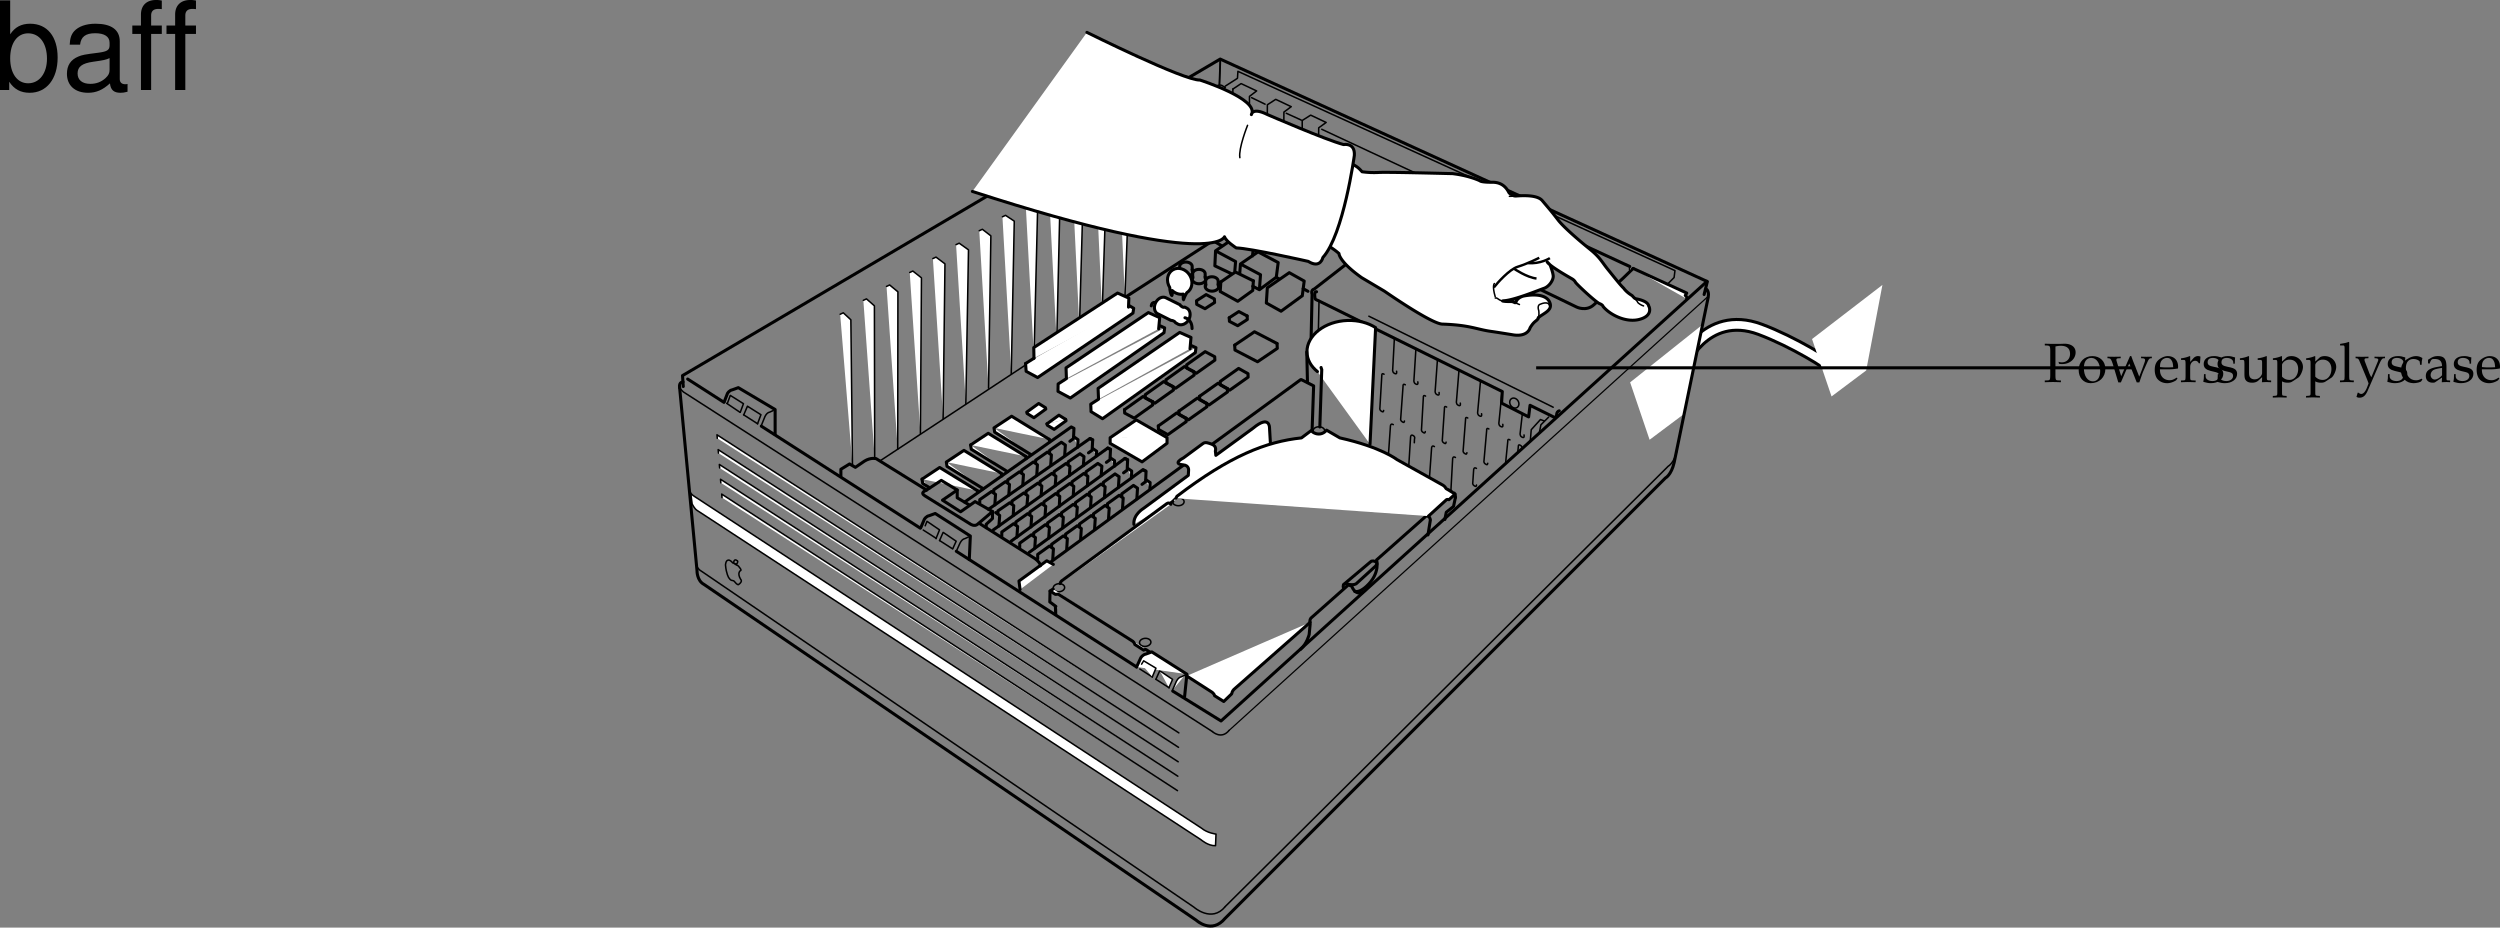 <svg xmlns="http://www.w3.org/2000/svg" xmlns:xlink="http://www.w3.org/1999/xlink" width="406.644" height="150.88"><rect width="100%" height="100%" fill="#808080" stroke="none"/><defs><path id="a" d="M1.938-5.781c.328-.078.578-.11.89-.11.985 0 1.485.454 1.485 1.313 0 .812-.547 1.375-1.329 1.375a1.44 1.44 0 0 1-.546-.094l.078.328c.218.047.343.047.53.047 1.235 0 2.173-.828 2.173-1.906 0-.875-.703-1.406-1.844-1.406-.047 0-.14 0-.25.015-.453.016-1 .016-1.281.016-.282 0-.75 0-1.64-.031v.28l.405.016c.422.047.47.125.485.813v4.047c-.016.719-.047.797-.469.812L.203-.25v.281C.734.016 1.047 0 1.516 0c.468 0 .78.016 1.312.031V-.25l-.422-.016c-.422-.015-.453-.078-.469-.812Zm0 0"/><path id="b" d="M2.516-4.219C1.203-4.219.28-3.297.28-1.953c0 1.266.797 2.14 1.969 2.14 1.39 0 2.375-.968 2.375-2.328 0-1.218-.875-2.078-2.11-2.078zm-.172.297c.844 0 1.437.89 1.437 2.125 0 1.047-.437 1.688-1.187 1.688-.875 0-1.469-.875-1.469-2.157 0-1.078.438-1.656 1.219-1.656zm0 0"/><path id="c" d="M3.719-4.219c-.75 1.75-.86 2-1.438 3.282l-.75-2.485C1.5-3.5 1.5-3.578 1.5-3.64c0-.14.11-.218.344-.218l.36-.016v-.25c-.626.016-.876.016-1.079.016-.203 0-.453 0-1.078-.016v.25l.266.016c.25.015.359.203.593.89l.906 3.03h.422L3.125-2c.078-.188.094-.203.469-1.016L4.813.063h.421c.079-.235.141-.422.204-.594.171-.531.375-1.078.406-1.14l.625-1.407c.265-.61.375-.75.562-.781l.235-.016v-.25c-.5.016-.704.016-.875.016-.172 0-.375 0-.875-.016v.25l.296.016c.22 0 .36.109.36.28 0 .095-.031.204-.063.313L5.656-2c-.078.203-.156.406-.437 1.125l-1.032-2.61c-.125-.328-.187-.5-.265-.734Zm0 0"/><path id="d" d="m3.938-.625-.126-.094c-.562.344-.78.422-1.171.422-.579 0-1.063-.266-1.313-.703-.172-.281-.234-.547-.25-1.063h1.313c.64 0 1.062-.046 1.625-.14 0-.125.015-.203.015-.313 0-1.03-.672-1.703-1.687-1.703-.313 0-.703.11-1.078.328C.53-3.453.234-2.906.234-1.969c0 .563.141 1.047.375 1.39.36.485.954.766 1.641.766.344 0 .672-.078 1.031-.234.235-.11.438-.219.469-.281zm-.704-1.781c-.468.015-.671.031-1.015.031a9.74 9.74 0 0 1-1.125-.063c0-.421.031-.609.14-.859a1.12 1.12 0 0 1 1-.625c.313 0 .547.11.704.36.203.296.265.562.296 1.156zm0 0"/><path id="e" d="M.188-.25v.281C.78.016 1.046 0 1.296 0c.219 0 .547.016 1.281.031V-.25L2.11-.266c-.406-.03-.421-.046-.421-.656v-1.547c0-.547.359-.984.812-.984.266 0 .453.125.594.406h.187l.078-1.078c-.093-.063-.25-.094-.421-.094-.266 0-.547.14-.735.36l-.515.593v-.921l-.079-.032a4.904 4.904 0 0 1-1.406.36v.265h.344c.36 0 .375.031.39.656v2.016C.922-.328.922-.297.61-.266zm0 0"/><path id="f" d="M.375-1.281c0 .61-.031.89-.11 1.25.485.14.829.218 1.235.218 1.188 0 2.016-.625 2.016-1.515 0-.297-.079-.484-.25-.672-.235-.219-.516-.328-1.329-.484C1.204-2.625.97-2.813.97-3.22c0-.453.297-.703.86-.703.609 0 1.062.313 1.062.735v.203h.25c.015-.516.015-.735.046-1.016-.484-.156-.796-.219-1.171-.219-1.047 0-1.688.5-1.688 1.297 0 .453.203.735.61.938.25.109.734.25 1.343.375.406.093.578.28.578.625 0 .484-.453.828-1.093.828C1.109-.156.64-.47.64-.922v-.36Zm0 0"/><path id="g" d="m4.531-4.188-.078-.03a5.038 5.038 0 0 1-1.406.359v.265h.328c.375 0 .39.031.39.656v1.47c0 .187-.124.437-.328.655-.25.25-.546.375-.89.375-.313 0-.563-.109-.703-.28-.14-.141-.203-.423-.203-.813v-2.657l-.079-.03a4.904 4.904 0 0 1-1.406.359v.265H.5c.36 0 .375.031.39.656v1.5c0 .641.047.922.22 1.141.202.266.53.406 1.046.406.422 0 .766-.125 1.016-.359l.594-.547c0 .266 0 .422-.032.828.454-.015.61-.031.75-.031.125 0 .297.016.75.031V-.25L4.86-.266c-.312-.03-.328-.062-.328-.656zm0 0"/><path id="h" d="M.078 2.266v.265c.61-.015.875-.031 1.125-.031.234 0 .5.016 1.125.031v-.265l-.422-.032c-.312-.03-.328-.062-.328-.656V-.109c.281.156.563.218.953.218.281 0 .5-.062.64-.14l1.032-.672c.36-.235.781-1.156.781-1.735 0-1-.828-1.78-1.875-1.78-.328 0-.656.093-.796.218l-.735.672v-.86l-.078-.03a5.038 5.038 0 0 1-1.406.359v.265h.328c.375 0 .39.031.39.656v4.516c0 .594-.015.625-.328.656zm1.5-5.016c0-.125.047-.234.156-.375a1.312 1.312 0 0 1 1.079-.516c.843 0 1.39.594 1.39 1.532 0 1.015-.61 1.765-1.406 1.765-.5 0-.875-.172-1.219-.531zm0 0"/><path id="i" d="M.188-.25v.281C.813.016 1.078 0 1.313 0c.234 0 .5.016 1.125.031V-.25L2.03-.266c-.328-.046-.328-.062-.344-.656v-5.547L1.61-6.53c-.39.156-.687.218-1.406.328v.25H.72c.156 0 .219.11.219.375v4.656C.923-.327.923-.296.61-.265zm0 0"/><path id="j" d="M2.672-.781c-.203-.328-.297-.547-.453-.985L1.64-3.28a.896.896 0 0 1-.079-.375c0-.125.094-.203.297-.203l.344-.016v-.25c-.594.016-.844.016-1.047.016-.218 0-.437 0-1.047-.016v.25l.157.016c.234.015.343.125.468.437l.985 2.36c.25.609.343.828.5 1.28l-.203.548c-.282.765-.641 1.171-.985 1.171-.14 0-.312-.078-.453-.203H.453l-.203.672a.79.79 0 0 0 .484.14c.594 0 .985-.327 1.329-1.108L3.89-2.766c.359-.828.53-1.062.75-1.093l.25-.016v-.25c-.485.016-.688.016-.844.016-.172 0-.375 0-.86-.016v.25l.235.016c.25.015.375.093.375.218a.693.693 0 0 1-.047.235zm0 0"/><path id="k" d="M3.594-2.797c0-.422.047-.781.125-1.11-.36-.218-.672-.312-1.047-.312-.438 0-.938.172-1.469.516-.64.39-.969 1.015-.969 1.812 0 1.22.844 2.079 2.063 2.079.469 0 1.14-.172 1.234-.313l.188-.281-.094-.14c-.344.171-.625.265-.938.265-1 0-1.656-.781-1.656-1.969 0-.969.438-1.5 1.25-1.5.406 0 .828.172 1 .406l.063.547zm0 0"/><path id="l" d="M2.922-.734 2.875.03c.438-.014.578-.03.703-.03.11 0 .172 0 .469.016l.187.015V-.25l-.343-.016c-.235-.015-.25-.046-.25-.515v-1.656c0-1.313-.375-1.782-1.422-1.782-.406 0-.75.094-1.094.297l-.484.297v.578l.234.063L1-3.266c.188-.421.281-.484.688-.484.843 0 1.203.344 1.234 1.156l-.89.156C.796-2.203.281-1.78.281-.984c0 .687.421 1.093 1.14 1.093.172 0 .312-.03.375-.078zm0-.375c-.266.359-.828.703-1.188.703-.359 0-.671-.328-.671-.719a.98.98 0 0 1 .437-.813c.234-.14.734-.265 1.422-.359zm0 0"/><path id="m" d="M1.078-14.578V0h1.5v-1.344C3.375-.125 4.438.453 5.906.453c2.75 0 4.547-2.25 4.547-5.734 0-3.407-1.687-5.5-4.469-5.5-1.437 0-2.468.547-3.25 1.719v-5.516zm4.578 5.36c1.86 0 3.063 1.624 3.063 4.124 0 2.375-1.235 4-3.063 4-1.781 0-2.922-1.61-2.922-4.062 0-2.469 1.141-4.063 2.922-4.063zm0 0"/><path id="n" d="M10.703-.984c-.187.046-.265.046-.36.046-.577 0-.905-.296-.905-.828v-6.156c0-1.86-1.36-2.86-3.938-2.86-1.547 0-2.766.438-3.484 1.22-.47.546-.672 1.14-.72 2.187h1.688c.141-1.281.891-1.86 2.454-1.86 1.515 0 2.343.547 2.343 1.547v.454c-.015.718-.375.968-1.734 1.156-2.36.297-2.734.375-3.36.64C1.454-4.921.845-4 .845-2.64.844-.734 2.156.453 4.28.453 5.594.453 6.656 0 7.844-1.078 7.954 0 8.484.453 9.562.453c.36 0 .579-.031 1.141-.172zM7.781-3.297c0 .563-.156.89-.656 1.36-.688.625-1.5.937-2.484.937-1.297 0-2.063-.625-2.063-1.688 0-1.093.719-1.656 2.516-1.906 1.781-.25 2.125-.328 2.687-.593zm0 0"/><path id="o" d="M5.156-10.484H3.422v-1.641c0-.688.375-1.063 1.156-1.063.14 0 .203 0 .578.032v-1.39a3.975 3.975 0 0 0-.937-.095c-1.532 0-2.453.875-2.453 2.375v1.782H.359v1.359h1.407V0h1.656v-9.125h1.734Zm0 0"/></defs><path fill="none" stroke="#000" stroke-linecap="round" stroke-linejoin="round" stroke-miterlimit="10" stroke-width=".5" d="m170.7 91.566 40.847-29.8"/><path fill="none" stroke="#000" stroke-linecap="round" stroke-linejoin="round" stroke-miterlimit="10" stroke-width="2.25" d="M273.43 59.555s3.875-9.336 12.86-5.989c5.42 2.02 11.425 5.79 11.448 6.164"/><path fill="none" stroke="#fff" stroke-linecap="round" stroke-linejoin="round" stroke-miterlimit="10" stroke-width="1.25" d="M273.43 59.555s3.875-9.336 12.86-5.989c5.42 2.02 11.425 5.79 11.448 6.164"/><path fill="#fff" d="m276.863 52.86-2.906 14.445-5.637 4.226-3.168-9.336 11.711-9.336m29.328-6.515-2.64 13.914-5.637 4.226-3.172-9.336 11.45-8.804"/><path fill="none" stroke="#000" stroke-linecap="round" stroke-linejoin="round" stroke-miterlimit="10" stroke-width=".25" d="m166.695 59.445-23.48 15.47m55.156-61.142.152-4.109"/><path fill="#fff" stroke="#000" stroke-linecap="round" stroke-linejoin="round" stroke-miterlimit="10" stroke-width=".25" d="m181.906 23.941.508-.234 1.445.918-.89 23.867m-4.832-22.289.508-.234 1.41.91-.782 24.047m-4.906-22.457.508-.235 1.375.899-.672 24.187m-4.984-22.586.508-.234 1.343 1.031-.562 24.223m-8.828-20.492.507-.235 1.415.942-.489 24.812m-5.203-23.254.504-.234 1.383 1.07-.379 24.774m-5.281-23.347.508-.235 1.511 1.082-.433 25.011m-5.356-23.593.508-.235 1.453 1.094-.3 25.172m-5.43-23.766.507-.234 1.399 1.105-.168 25.329m-3.695 2.511.035-25.566-1.344-1.113-.508.234m-3.769 2.262.507-.235 1.29 1.13.046 24.78m-5.613-23.41.508-.234 1.23 1.14.262 23.684"/><path fill="none" stroke="#000" stroke-linecap="round" stroke-linejoin="round" stroke-miterlimit="10" stroke-width=".5" d="M265.094 43.348 235.879 29.84l-7.54 5.812"/><path fill="#fff" stroke="#000" stroke-linecap="round" stroke-linejoin="round" stroke-miterlimit="10" stroke-width=".5" d="m265.645 43.66 8.714 4.008-.234.39s.313.157.234.551"/><path fill="none" stroke="#000" stroke-linecap="round" stroke-linejoin="round" stroke-miterlimit="10" stroke-width=".5" d="m264.031 45.23-4.75 4.32c-1.258 1.18-2.828.395-2.828.395l-28.66-13.824-14.059 10.918s-.55.078-.312.863l-.16 7.149m50.769-9.821 1.614-1.57"/><path fill="#fff" stroke="#000" stroke-linecap="round" stroke-linejoin="round" stroke-miterlimit="10" stroke-width=".25" d="M265.094 43.348s-.078.511-.04.55l.196.079"/><path fill="none" stroke="#000" stroke-linecap="round" stroke-linejoin="round" stroke-miterlimit="10" stroke-width=".25" d="m228.34 35.652.078.391-.313.238"/><path fill="none" stroke="#000" stroke-linecap="round" stroke-linejoin="round" stroke-miterlimit="10" stroke-width=".5" d="M214.145 47.46s-.348-.14-.297.638c.05.734.148.59.539.78l29.972 14.81-.117 1.882 4.399 2.239.234-1.883 3.73 1.844s.551.472.63-.551c0 0 .077-.313.39-.39"/><path fill="none" stroke="#000" stroke-linecap="round" stroke-linejoin="round" stroke-miterlimit="10" stroke-width=".25" d="M246.887 65.152c-.27-.386-.739-.515-1.055-.289-.312.227-.352.723-.086 1.11.27.386.738.515 1.055.285.312-.227.351-.719.086-1.106zM226.809 55l-.274 5.074s-.097.414.235.63c.55.35.394-.317.394-.317m3.145-3.645-.32 5.059s-.094.418.238.629c.55.351.39-.313.39-.313m3.196-3.629-.368 5.043s-.097.414.239.63c.546.35.39-.317.39-.317m3.239-3.614-.41 5.028s-.098.414.234.629c.55.351.39-.313.39-.313m3.289-3.597-.46 5.007s-.094.414.238.63c.547.355.39-.313.39-.313m3.332-3.582-.504 4.996s-.097.414.235.625c.55.355.39-.313.39-.313m3.184-1.73-.355 3.144s-.098.414.238.63c.547.35.39-.317.39-.317m-22.773-9.883c-.351-.215-.371.05-.363.234l-.313 5.278s-.09.273.215.484c.309.211.348.172.399-.101m3.519-4.176c-.355-.215-.375.055-.363.234l-.383 5.281s-.09.27.219.48c.304.212.344.173.394-.1m3.426-4.059c-.351-.219-.367.05-.355.234l-.297 5.164s-.09.27.215.48c.308.212.347.173.398-.1m3.473-3.994c-.352-.218-.367.048-.356.235l-.344 5.098s-.09.27.215.48c.305.211.348.172.399-.101m3.519-3.93c-.351-.219-.367.051-.355.235l-.39 5.035s-.09.273.214.48c.309.211.348.172.398-.097m3.567-3.872c-.352-.218-.367.051-.356.235l-.437 4.972s-.09.274.215.48c.308.212.347.173.398-.097m3.613-3.808c-.351-.215-.367.05-.355.234l-.367 3.684m2.722-2.433s.07-.372-.28-.59c-.352-.22-.372.05-.36.23l-.102.988m5.035-5.82-1.257 1.257-.235 1.176"/><path fill="none" stroke="#000" stroke-linecap="round" stroke-linejoin="round" stroke-miterlimit="10" stroke-width=".25" d="m251.191 68.477-.625-.235-1.496 1.649-.156 1.804m-22.289-2.625c-.348-.207-.426.028-.457.188l-.332 4.773m4.214-2.019.028-.61s.156-.328-.183-.539c-.344-.215-.422.024-.45.184l-.293 4.656m4.161-3.066c-.34-.215-.418.023-.45.187l-.351 4.906m4.222-3.32c-.343-.21-.421.027-.449.188l-.281 5.113s-.09.27.215.48c.304.211.347.172.398-.101m3.535-3.903c-.34-.214-.418.024-.449.188l-.144 2.14s-.09.27.214.481c.305.211.344.172.395-.101"/><path fill="#fff" stroke="#000" stroke-linecap="round" stroke-linejoin="round" stroke-miterlimit="10" stroke-width=".5" d="M214.293 60.441c-1.047-.832-1.691-1.949-1.707-3.191-.031-2.71 2.926-5.004 6.61-5.125 1.753-.055 3.359.39 4.558 1.168l-.91 18.953"/><path fill="none" stroke="#000" stroke-linecap="round" stroke-linejoin="round" stroke-miterlimit="10" stroke-width=".5" d="M214.887 59.777c-.059-.047.164.426.105.375l-.312 9.301m-2.121-12.207.109 4.91"/><path fill="none" stroke="#000" stroke-linecap="round" stroke-linejoin="round" stroke-miterlimit="10" stroke-width=".25" d="m214.55 48.898-.105 4.895"/><path fill="#fff" stroke="#000" stroke-linecap="round" stroke-linejoin="round" stroke-miterlimit="10" stroke-width=".5" d="m165.922 95.89-.18-1.382 4.52-3.293 1.066.586m35.32-19.574-.156-2.692s0-2.098-2.648.098l-6.078 4.433-.078-.714s.292-.797-.622-1.11c-.468-.164-1.011-.406-1.402-.09l-3.195 2.352s-1.91.945 0 1.11c1.011.085.86.952.86.952l-.044.754L186 82.695s-1.715 1.016-1.559 2.602"/><path fill="none" stroke="#000" stroke-linecap="round" stroke-linejoin="round" stroke-miterlimit="10" stroke-width=".5" d="m213.672 62.766-1.961-1m1.711 8.238.25-7.238"/><path fill="none" stroke="#000" stroke-linecap="round" stroke-linejoin="round" stroke-width=".25" d="M214.531 70.715c.516 0 .938-.293.938-.649 0-.359-.422-.648-.938-.648-.52 0-.937.289-.937.648 0 .356.418.649.937.649zm-15.59 42.601c.52 0 .938-.289.938-.648 0-.36-.418-.648-.938-.648-.515 0-.937.289-.937.648 0 .36.422.648.937.648zm-12.707-8.171c.512-.008.946-.305.97-.668.023-.364-.376-.653-.884-.649-.511.004-.945.3-.968.668-.024.36.375.652.882.649zm-14.031-8.891c.512-.004.945-.3.969-.664.023-.363-.371-.656-.883-.649-.512.004-.945.301-.969.664-.023.364.371.653.883.649zm19.461-13.996c.52 0 .938-.29.938-.649 0-.359-.418-.652-.938-.652-.516 0-.937.293-.937.652 0 .36.421.649.937.649zm0 0"/><path fill="#fff" d="M235.352 80.86c.52 0 .937-.294.937-.653 0-.36-.418-.648-.937-.648-.516 0-.938.289-.938.648 0 .36.422.652.938.652"/><path fill="none" stroke="#000" stroke-linecap="round" stroke-linejoin="round" stroke-width=".25" d="M235.352 80.86c.52 0 .937-.294.937-.653 0-.36-.418-.648-.937-.648-.516 0-.938.289-.938.648 0 .36.422.652.938.652zm0 0"/><path fill="none" stroke="#000" stroke-linecap="round" stroke-linejoin="round" stroke-miterlimit="10" stroke-width=".5" d="m232.27 87.008.39-2.434s-.078-.785-.707-.625l-8.039 7.125s.66 2.14-1.617 4.262c-.856.793-1.484.965-1.938.867"/><path fill="none" stroke="#000" stroke-linecap="round" stroke-linejoin="round" stroke-miterlimit="10" stroke-width=".5" d="M221.61 96.383c-1.297.433-1.72-1.016-1.72-1.016l-.55-.238-6.078 5.387s-.313.238-.157 1.023l-.156 1.648s-.336 1.508-1.433 2.454"/><path fill="none" stroke="#000" stroke-linecap="round" stroke-linejoin="round" stroke-miterlimit="10" stroke-width=".5" d="m218.523 95.098 4.477-3.77s0-.078.395-.078c0 0 1.02.156.312.863l-3.102 2.828s-.351.313-1.453.079c0 0-.863-.313-.629.628"/><path fill="#fff" stroke="#000" stroke-linecap="round" stroke-linejoin="round" stroke-miterlimit="10" stroke-width=".5" d="m171.29 95.809-.485.32.855.55.469-.042 12.144 7.687s.262.23.32.512l1.434.914s.266-.25.559.027l4.656 3.008m1.778 1.16 4.027 2.586s.433.239.512.63l1.492.94 1.297-1.253c.039-.395.351-.707.351-.707l12.406-10.918m19.243-17.273 2.882-2.622s.098-.168.454-.05l1.011-.915-1.492-.902c-.168-.363-.5-.54-.5-.54l-7.46-4.16s-2.595-2.042-9.305-3.534l-2.16-1.258s-.473.629-1.258.629c-.786 0-1.258-.551-1.258-.551l-1.57 1.18c-5.7.601-11.622 2.902-20.258 9.5l-.16.316m-.508.507-.473.356m-17.859 13.016c.011-.2.257-.438.257-.438l17.012-12.5s.395-.394.746.04m46.289-1.114-.043-.547"/><path fill="none" stroke="#000" stroke-linecap="round" stroke-linejoin="round" stroke-miterlimit="10" stroke-width=".5" d="m236.738 80.91-.308 1.465-1.18.945-.234 1.176m-64.223 11.66-.035 1.75.98.73m-.07.048.055 1.285-.02-.903"/><path fill="none" stroke="#000" stroke-linecap="round" stroke-linejoin="round" stroke-miterlimit="10" stroke-width=".25" d="m222.66 51.434 29.973 14.804"/><path fill="none" stroke="#000" stroke-linecap="round" stroke-linejoin="round" stroke-miterlimit="10" stroke-width=".2" d="m199.914 118.812 77.766-70.457"/><path fill="none" stroke="#000" stroke-linecap="round" stroke-linejoin="round" stroke-miterlimit="10" stroke-width=".25" d="M197.203 118.996s1.445 1.356 2.711-.183m-76.121-49.497.594-1.468s.261-.715.816-.813l.559-.254m-7.453-1.171.48-1.294 2.14 1.348-.519 1.398m.57.403.598-1.39m0-.001 2.195 1.383-.558 1.477m32.335 20.734.56-1.234s.292-.727.84-.825l.562-.254m-7.02-1.835.29-.723 2.038 1.39-.574 1.422m.582.313.57-1.313m.04.001 2.09 1.421-.536 1.18"/><path fill="#fff" stroke="#000" stroke-linecap="round" stroke-linejoin="round" stroke-miterlimit="10" stroke-width=".25" d="m190.715 112.258.594-1.352s.3-.722.851-.82l.567-.258m-4.711.668.625-1.394m-.001 0 2.087 1.406-.594 1.351"/><path fill="none" stroke="#000" stroke-linecap="round" stroke-linejoin="round" stroke-miterlimit="10" stroke-width=".5" d="m111.137 62.863-.121-1.77 52.84-31.136m113.847 15.867-.515 2.078M110.547 63.059l2.828 29.761s-.043 1.61 1.137 2.239l80.062 54.617s2.512 2.355 4.711-.313l71.617-71.62s.946-.47 1.414-2.513l5.5-26.699s.313-1.101-.316-1.57M163.855 29.957l34.622-20.348m0 .001 79.18 36.163"/><path fill="none" stroke="#000" stroke-linecap="round" stroke-linejoin="round" stroke-miterlimit="10" stroke-width=".5" d="M111.098 62.117s-.707 0-.551.942"/><path fill="none" stroke="#000" stroke-linecap="round" stroke-linejoin="round" stroke-miterlimit="10" stroke-width=".25" d="M110.547 63.059s.234.39.629.707l86.027 55.23m-79-53.386 2.16 1.452m.582.403 2.293 1.469m26.934 17.281 2.125 1.363m.531.344 2.129 1.363m30.453 19.539 2.028 1.297m.578.375 2.152 1.379"/><path fill="#fff" stroke="#000" stroke-linecap="round" stroke-linejoin="round" stroke-miterlimit="10" stroke-width=".25" d="m116.672 71.293-.05-.57 75.124 48.484m-74.883-45.504-.05-.57 74.878 48.422m-74.636-45.442-.047-.566 74.629 48.36m-74.391-45.38-.047-.57 74.38 48.297m-74.138-45.317-.05-.57 74.132 48.235m-78.148-45.59 81.984 53.582s1.176 1.031 2.356.96l.078-1.882s-1.414-.168-2.355-.961l-82.38-53.899s-.55-.32-.706-.636l.234 1.812s.394.785.789 1.024"/><path fill="none" stroke="#000" stroke-linecap="round" stroke-linejoin="round" stroke-miterlimit="10" stroke-width=".25" d="M113.313 92.066c.167.336.43.66.828.875l80.058 54.614s2.887 2.593 5.086-.078"/><path fill="#fff" stroke="#000" stroke-linecap="round" stroke-linejoin="round" stroke-miterlimit="10" stroke-width=".5" d="M180.574 71.2v.917l5.192 3.008 4.062-3.027v-.914m0 0L184.82 68.3l-4.246 2.898"/><path fill="none" stroke="#000" stroke-linecap="round" stroke-linejoin="round" stroke-miterlimit="10" stroke-width=".5" d="m197.582 58.023-1.555-.824-3.007 2.137m0 0 .027.555 1.555.824 3.007-2.137-.027-.555"/><path fill="none" stroke="#000" stroke-linecap="round" stroke-linejoin="round" stroke-miterlimit="10" stroke-width=".5" d="m194.21 60.457-1.554-.828-3.008 2.14m0 .001.028.554 1.555.824 3.007-2.136-.027-.555"/><path fill="none" stroke="#000" stroke-linecap="round" stroke-linejoin="round" stroke-miterlimit="10" stroke-width=".5" d="m190.84 62.89-1.555-.828-3.008 2.141m0 0 .028.55 1.554.829 3.008-2.14-.027-.551"/><path fill="none" stroke="#000" stroke-linecap="round" stroke-linejoin="round" stroke-miterlimit="10" stroke-width=".5" d="m187.469 65.32-1.555-.824-3.008 2.14"/><path fill="none" stroke="#000" stroke-linecap="round" stroke-linejoin="round" stroke-miterlimit="10" stroke-width=".5" d="m182.906 66.637.028.55 1.55.829 3.008-2.141-.023-.555m15.527-4.539-1.527-.855-2.992 2.12m0 .001.015.558 1.531.86 2.993-2.121-.02-.563"/><path fill="none" stroke="#000" stroke-linecap="round" stroke-linejoin="round" stroke-miterlimit="10" stroke-width=".5" d="m199.64 63.195-1.53-.855-2.993 2.12"/><path fill="none" stroke="#000" stroke-linecap="round" stroke-linejoin="round" stroke-miterlimit="10" stroke-width=".5" d="m195.117 64.46.024.56 1.527.855 2.992-2.121-.02-.559"/><path fill="none" stroke="#000" stroke-linecap="round" stroke-linejoin="round" stroke-miterlimit="10" stroke-width=".5" d="m196.285 65.61-1.527-.86-2.996 2.121"/><path fill="none" stroke="#000" stroke-linecap="round" stroke-linejoin="round" stroke-miterlimit="10" stroke-width=".5" d="m191.762 66.871.023.563 1.527.855 2.993-2.121-.02-.559"/><path fill="none" stroke="#000" stroke-linecap="round" stroke-linejoin="round" stroke-miterlimit="10" stroke-width=".5" d="m192.93 68.02-1.532-.856-2.992 2.121"/><path fill="none" stroke="#000" stroke-linecap="round" stroke-linejoin="round" stroke-miterlimit="10" stroke-width=".5" d="m188.406 69.285.024.559 1.527.86 2.992-2.122-.02-.562"/><path fill="none" stroke="#000" stroke-linecap="round" stroke-linejoin="round" stroke-miterlimit="10" stroke-width=".25" d="m199.313 147.437 72.046-71.613s.946-.472 1.414-2.515M203.23 19.617l.004-3.937 1.165-.89-2.524-1.192-1.332.886m5.605 2.556-.03 3.71m2.695 1.48.023-4 1.191-.878-2.52-1.192-1.359.88m-2.562-1.153 2.184 1.058m3.453 1.477 2.422 1.105M215 21.031l19.852 9.27m-23.039-10.703.019 3.91m2.625 1.137.04-3.856 1.21-.871-2.516-1.191-1.378.87m-13.489-5.878.153-4.11"/><path fill="none" stroke="#000" stroke-linecap="round" stroke-linejoin="round" stroke-miterlimit="10" stroke-width=".25" d="m199.313 14 1.972-1.266.07-1.129 71.09 32.41-.14 1.13-.989.984m-72.003-31.848-.497-.347s-.398-.286-1.023.113l-1.105.484s-.739.395.226.739l1.164.37s.453.173 1.137-.226m1.325-.949-.052 3.82"/><path fill="#fff" stroke="#000" stroke-linecap="round" stroke-linejoin="round" stroke-width=".25" d="M268.242 49.902s-.203.094-.402.012"/><path fill="#fff" stroke="#000" stroke-linecap="round" stroke-linejoin="round" stroke-width=".5" d="M161.39 27.344s43.692 7.664 51.965 11.238l.528.242s2.355 1.028 3.91 2.414c0 0-.02 1.297 3.695 3.926l3.68 2.184c.066.035 7.621 5.312 9.437 5.37 4.594.16 5.489.856 8.043 1.204.704.094 3.528.555 3.528.555 2.379.347 2.707-1.165 2.707-1.165.586-.949.851-.992 1.137-1.285.289-.293.19-.355.19-.355 1.013-.8 2.388-1.223 1.868-2.484-.754-1.833-4.285-1.028-4.285-1.028s-1.031.227-1.227 1.047l-.132.031c-.23-.093-.34-.156-.485-.18-.281-.042-.965.036-1.531-.097l.078-.031c1.672-.035 5.774-1.735 6.645-2.032.867-.3 1.558-1.367 1.5-2.03-.059-.669-.516-1.794-.516-1.794l-.465-.472c.442.75 3.828 2.617 4.113 2.796.375.235.516.559.516.559.625.727 3.36 3.23 3.89 3.43.532.199.579.465.579.465 1.062 1.304 3.668 2.687 5.906 2.101 2.242-.59 1.578-2.05 1.578-2.05l-.066-.126c-.149-.902-2.117-1.183-2.117-1.183l-.215-.117c-.223-.239-.418-.43-.356-.391-1.011-.606-1.379-1.203-1.379-1.203-.535-.488-1.64-1.914-2.593-3.082-.954-1.172-1.215-1.883-2.852-3.219-.488-.398-4.066-3.289-5.227-4.8-1.16-1.509-1.507-1.88-2.578-3.153-.777-.922-3.011-.844-4.3-.746l-.262-.02s-.695-.273-.852-.527c-.156-.254-.754-1.703-2.675-1.691-1.922.011-2.043-.235-2.043-.235s-1.555-.77-4.082-1.12l-.348-.048c-2.02-.047-10.567-.273-12.035-.191a14.31 14.31 0 0 1-2.707-.113c-.692-.747-1.004-1.254-4.672-2.278-3.668-1.023-35.324-14.527-35.324-14.527"/><path fill="none" stroke="#000" stroke-width=".4" d="M252.098 41.984s-1.543 1.004-3.598.805"/><path fill="none" stroke="#000" stroke-width=".4" d="M250.371 41.93s-1.82.941-3.539 1.472c-1.293.399-3.27 2.602-3.844 3.356"/><path fill="none" stroke="#000" stroke-linecap="round" stroke-linejoin="round" stroke-width=".25" d="M243.066 46.125s-.386.332.141 2.133"/><path fill="#fff" stroke="#000" stroke-width=".4" d="M246.254 43.7s2.117 1.448 3.672 1.6"/><path fill="none" stroke="#000" stroke-linecap="round" stroke-linejoin="round" stroke-width=".25" d="M244.418 48.96a2.416 2.416 0 0 1-.273-.077c-.45-.164-.653-.5-.918-.403m3.913 1.047s-.406-.164-.706-.289m-.914-17.308s.41 0 .898-.035"/><path fill="none" stroke="#000" stroke-linecap="round" stroke-linejoin="round" stroke-miterlimit="10" stroke-width=".5" d="M277.656 45.773 198.61 117.27l-7.855-4.86m-72.946-47.074.52-1.336s.257-.5.808-.598l.957-.347 5.988 3.558v4.063m23.691 15.156.575-1.355s.273-.512.82-.606l.953-.348 5.711 3.664-.168 3.829"/><path fill="#fff" stroke="#000" stroke-linecap="round" stroke-linejoin="round" stroke-miterlimit="10" stroke-width=".5" d="m184.875 108.488.684-1.492s.28-.508.832-.61l.96-.347 5.704 3.617m0 0-.371 3.645"/><path fill="none" stroke="#000" stroke-linecap="round" stroke-linejoin="round" stroke-miterlimit="10" stroke-width=".5" d="m123.832 69.316 25.863 16.594m5.855 3.758 29.325 18.82m-73.02-46.832 5.899 3.785"/><path fill="none" stroke="#000" stroke-linecap="round" stroke-linejoin="round" stroke-miterlimit="10" stroke-width=".25" d="M119.84 91.93s.14-.106.59.558c0 0 .222.293 0 .332 0 0-.586.383.054 1.426 0 0 .086.059.102.238 0 0 .027.293-.496.618 0 0-.211.015-.543-.415 0 0-.125-.257-.461-.277 0 0-.234.047-.55-.445 0 0-.411-.625-.528-2.059 0 0 .027-.773.449-.797 0 0 .23-.129.707.43.082.117.16.02.16.02.078-.782.531-.387.531-.387.172.031.141.207.141.207-.105.672-.672.18-.672.18-.078.023.516.37.516.37zm0 0"/><path fill="none" stroke="#000" stroke-linecap="round" stroke-linejoin="round" stroke-width=".25" d="M265.844 48.477c.219.234.469.515.52.652.085.234.699.562.968.629m-15.285 0c-.164-.903-1.488-.281-1.488-.281s-.598.074-.262 1.093c0 0 .101.785-.086 1.102"/><path fill="none" stroke="#000" stroke-miterlimit="10" stroke-width=".5" d="M347.293 59.828h-97.426"/><g transform="translate(-11.578 -3.36)"><use xlink:href="#a" width="100%" height="100%" x="343.973" y="65.5"/><use xlink:href="#b" width="100%" height="100%" x="349.409" y="65.5"/><use xlink:href="#c" width="100%" height="100%" x="354.323" y="65.5"/><use xlink:href="#d" width="100%" height="100%" x="361.829" y="65.5"/><use xlink:href="#e" width="100%" height="100%" x="366.14" y="65.5"/><use xlink:href="#f" width="100%" height="100%" x="369.695" y="65.5"/><use xlink:href="#f" width="100%" height="100%" x="371.945" y="65.5"/><use xlink:href="#g" width="100%" height="100%" x="375.761" y="65.5"/><use xlink:href="#h" width="100%" height="100%" x="381.188" y="65.5"/><use xlink:href="#h" width="100%" height="100%" x="386.597" y="65.5"/><use xlink:href="#i" width="100%" height="100%" x="392.006" y="65.5"/><use xlink:href="#j" width="100%" height="100%" x="394.625" y="65.5"/><use xlink:href="#f" width="100%" height="100%" x="399.629" y="65.5"/><use xlink:href="#k" width="100%" height="100%" x="401.879" y="65.5"/><use xlink:href="#l" width="100%" height="100%" x="405.875" y="65.5"/><use xlink:href="#f" width="100%" height="100%" x="410.375" y="65.5"/><use xlink:href="#d" width="100%" height="100%" x="414.191" y="65.5"/></g><path fill="#fff" stroke="#000" stroke-linecap="round" stroke-linejoin="round" stroke-miterlimit="10" stroke-width=".25" d="m166.824 32.996.508-.234 1.45.953-.598 24.555"/><path fill="none" stroke="#000" stroke-linecap="round" stroke-linejoin="round" stroke-miterlimit="10" stroke-width=".5" d="m197.297 39.14-14.11 9.114m29.559-.871-.773-.426m-14.446 1.668-1.34-.71-1.566 1.007m0 0 .035.582 1.344.71 1.563-1.007-.036-.582m-8.8.879s-1.332-.844-1.461.246"/><path fill="#fff" stroke="#000" stroke-linecap="round" stroke-linejoin="round" stroke-miterlimit="10" stroke-width=".5" d="M191.633 52.738c.562.282 1.398-.074 1.762-.8.359-.727.195-1.543-.372-1.825l-.316-.156s-.227.063-.336-.004c-.46-.27-.422-.375-.422-.375l-2.304-1.144c-.563-.282-1.317.078-1.676.804-.328.66-.223 1.387.215 1.73l2.273 1.145s.516-.02.738.371l.438.254"/><path fill="none" stroke="#000" stroke-linecap="round" stroke-linejoin="round" stroke-miterlimit="10" stroke-width=".5" d="M192.742 51.687s1.149.192 1.156 1.754m8.954-2.054-1.344-.711-1.563 1.011"/><path fill="none" stroke="#000" stroke-linecap="round" stroke-linejoin="round" stroke-miterlimit="10" stroke-width=".5" d="m199.945 51.687.032.583 1.343.71 1.567-1.011-.035-.582m4.867 4.488-3.668-1.91-3.219 2.176"/><path fill="none" stroke="#000" stroke-linecap="round" stroke-linejoin="round" stroke-miterlimit="10" stroke-width=".5" d="m200.832 56.14.043.794 3.672 1.91 3.215-2.176-.043-.793m-3.867-15.309-3.266-1.738-2.867 1.969 3.258 1.746m-3.258-1.746-.114 2.441 2.817 1.34m.414-.297.14-1.738m2.876-1.977-.141 1.098m3.887 3.43-2.746 2.027m3.054-4.414-3.27-1.738-2.866 1.969 3.261 1.746m-3.261-1.746-.122 1.59m3.383.156-.18 2.437-1.078-.558m4.133-3.856-.308 2.387m-3.727.59-2.922-1.442-2.37 1.613"/><path fill="none" stroke="#000" stroke-linecap="round" stroke-linejoin="round" stroke-miterlimit="10" stroke-width=".5" d="m198.578 45.855-.101 1.563 2.855 1.586 2.438-1.758.101-1.562m7.957 2.418-3.453 2.52m3.762-4.907-2.426-1.363-3.57 2.464m5.992-1.078-.309 2.387m-3.66-2.715-.562-.285m-1.462 1.691-.16 2.47 2.395 1.335m-10.219-4.164-.015-.727c0-.39-.453-.71-1.016-.71-.562 0-1.016.32-1.016.71l.016.727"/><path fill="none" stroke="#000" stroke-linecap="round" stroke-linejoin="round" stroke-miterlimit="10" stroke-width=".5" d="M196.121 46.273a.598.598 0 0 0-.086.305c0 .43.496.777 1.11.777.609 0 1.105-.347 1.105-.777a.61.61 0 0 0-.105-.336m-2.105-.984-.013-.723c0-.394-.457-.715-1.015-.715-.563 0-1.016.32-1.016.715l.016.723"/><path fill="none" stroke="#000" stroke-linecap="round" stroke-linejoin="round" stroke-miterlimit="10" stroke-width=".5" d="M194.008 45.078a.55.55 0 0 0-.086.3c0 .43.496.778 1.105.778.614 0 1.11-.347 1.11-.777 0-.117-.04-.23-.11-.336m-2.097-.98-.016-.727c0-.39-.457-.711-1.016-.711-.562 0-1.015.32-1.015.71l.012.728"/><path fill="none" stroke="#000" stroke-linecap="round" stroke-linejoin="round" stroke-miterlimit="10" stroke-width=".5" d="M191.895 43.879a.562.562 0 0 0-.086.305c0 .43.496.777 1.105.777.613 0 1.11-.348 1.11-.777a.585.585 0 0 0-.11-.336"/><path fill="#fff" d="M190.55 48.016c.173.34.122-.754.122-.754.508.476 1.176.691 1.789.574 0 0-.016 1.156.062.883.141-.492.52-1.106.52-1.106.895-.558 1.102-1.836.465-2.86-.633-1.023-1.875-1.398-2.77-.843-.894.555-1.101 1.836-.468 2.86 0 0 0 .683.28 1.246"/><path fill="none" stroke="#000" stroke-linecap="round" stroke-linejoin="round" stroke-miterlimit="10" stroke-width=".5" d="M190.55 48.016c.173.34.122-.754.122-.754.508.476 1.176.691 1.789.574 0 0-.016 1.156.062.883.141-.492.52-1.106.52-1.106.895-.558 1.102-1.836.465-2.86-.633-1.023-1.875-1.398-2.77-.843-.894.555-1.101 1.836-.468 2.86 0 0 0 .683.28 1.246zm8.173-8.032-1.426-.843"/><path fill="#fff" stroke="#000" stroke-linecap="round" stroke-linejoin="round" stroke-miterlimit="10" stroke-width=".5" d="m166.816 59.133.094 1.265 1.867 1.012 15.508-10.484.117-.785-.87-.504"/><path fill="#fff" stroke="#000" stroke-linecap="round" stroke-linejoin="round" stroke-miterlimit="10" stroke-width=".5" d="m183.559 49.957.058-1.465s-1.726-.785-1.844-.824l-13.625 8.871.036 1.73m21.254-4.941-.106.79-15.238 10.624-2.004-1.082.023-1.207m16.461-9.516.864.391m-.973.16.168-1.82s-1.727-.785-1.844-.824l-13.39 8.992.062 1.742m21.07-5.028-.101.802-15.098 10.753-1.867-1.148-.047-1.21m16.254-9.583.86.387m-.966.168.157-1.832s-1.72-.778-1.836-.817l-13.274 9.106.07 1.754m-6.57-2.477 1.348-.875m3.957 4.168 1.266-.816"/><path fill="none" stroke="#000" stroke-linecap="round" stroke-linejoin="round" stroke-miterlimit="10" stroke-width=".5" d="m166.813 59.133 1.37-.863"/><path fill="none" stroke="#000" stroke-linecap="round" stroke-linejoin="round" stroke-miterlimit="10" stroke-width=".25" d="m185.977 76.441.437.22"/><path fill="none" stroke="#000" stroke-linecap="round" stroke-linejoin="round" stroke-miterlimit="10" stroke-width=".5" d="m171.238 90.984.11-1.718-.657-.446-1.902 1.36v.695m4.719-1.543.105-1.719-.656-.445-1.902 1.363v.512m4.718-1.363.11-1.715-.656-.45-1.903 1.364v.516m4.719-1.364.11-1.719-.66-.449-1.903 1.367v.512m4.719-1.363.109-1.719-.66-.445-1.899 1.363v.512m-9.546 5.066.109-1.719-.656-.449-1.903 1.367v.692m4.719-1.543.11-1.719-.66-.445-1.9 1.363v.512m4.716-1.363.109-1.715-.656-.45-1.903 1.364v.515m4.719-1.363.11-1.719-.66-.449-1.903 1.363v.516m4.719-1.364.11-1.718-.657-.445-1.902 1.363v.512m4.714-1.364.11-1.718-.656-.446-1.903 1.364v.515m4.719-1.363.11-1.719-.66-.449-1.9 1.367v.512m-17.655 3.16.117-1.715-.66-.46-1.907 1.324v.511m4.723-1.261.113-1.715-.656-.461-1.906 1.32v.516m4.723-1.266.113-1.715-.657-.46-1.906 1.323v.512m4.723-1.262.113-1.714-.66-.461-1.902 1.324-.004.512m4.722-1.266.118-1.71-.66-.466-1.907 1.324v.516m4.723-1.266.113-1.714-.656-.461-1.906 1.324v.512m-8.247 11.781.125-1.711-.652-.465m2.852.484.086-1.613-.653-.465-1.918 1.313-.004.515m4.719-1.324.14-1.636-.652-.465-1.918 1.316-.004.516m4.735-1.375.125-1.586-.652-.465-1.914 1.316-.008.512m4.753-1.422.106-1.539-.652-.46-1.918 1.316-.004.511m4.773-1.511.086-1.45-.652-.464-1.918 1.316-.004.516m4.753-1.489.106-1.472-.652-.465-1.918 1.316-.004.512m-8.336 11.715.117-1.711-.66-.446-1.914 1.348-.004.692m4.746-1.52.114-1.707-.657-.45-1.914 1.352-.004.512m4.743-1.34.117-1.71-.66-.446-1.914 1.348v.511m4.784-1.422.075-1.625-.66-.449-1.914 1.352-.004.512m4.769-1.473.09-1.578-.66-.446-1.914 1.348v.512m4.789-1.516.07-1.531-.66-.45-1.914 1.352-.004.512m4.739-1.492.125-1.559-.66-.445-1.915 1.348-.004.511"/><path fill="#fff" stroke="#000" stroke-linecap="round" stroke-linejoin="round" stroke-miterlimit="10" stroke-width=".5" d="m149.977 77.937.109.696 1.14.722m6.649-6.976.11.695 5.906 3.653m-4.868 3.363-.046-.281m3.957-2.391-.059-.363m4.047-2.453-.059-.364m3.864-2.457-.055-.324m-.375-2.516.062.227 1.102.676 1.937-1.403-.066-.226"/><path fill="none" stroke="#000" stroke-linecap="round" stroke-linejoin="round" stroke-miterlimit="10" stroke-width=".5" d="m167.398 89.852 18.504-13.457.442.218m-21.871 11.41 18.504-13.457.437.22M156.91 81.66l17.34-12.215.438.23-.079 1.68-.586.426"/><path fill="#fff" stroke="#000" stroke-linecap="round" stroke-linejoin="round" stroke-miterlimit="10" stroke-width=".5" d="m174.684 71.062.66.454-.047 1.222"/><path fill="none" stroke="#000" stroke-linecap="round" stroke-linejoin="round" stroke-miterlimit="10" stroke-width=".5" d="m160.79 82.84 16.51-11.516.434.23"/><path fill="none" stroke="#000" stroke-linecap="round" stroke-linejoin="round" stroke-miterlimit="10" stroke-width=".5" d="m177.3 71.324.434.23-.09 1.68-.59.426"/><path fill="#fff" stroke="#000" stroke-linecap="round" stroke-linejoin="round" stroke-miterlimit="10" stroke-width=".5" d="m177.723 72.945.652.453-.043.766"/><path fill="none" stroke="#000" stroke-linecap="round" stroke-linejoin="round" stroke-miterlimit="10" stroke-width=".5" d="M161.555 86.203 180.19 72.88l.442.219"/><path fill="none" stroke="#000" stroke-linecap="round" stroke-linejoin="round" stroke-miterlimit="10" stroke-width=".5" d="m180.191 72.879.442.219-.082 1.675-.59.434"/><path fill="#fff" stroke="#000" stroke-linecap="round" stroke-linejoin="round" stroke-miterlimit="10" stroke-width=".5" d="m180.625 74.484.66.438.012.887"/><path fill="none" stroke="#000" stroke-linecap="round" stroke-linejoin="round" stroke-miterlimit="10" stroke-width=".5" d="m182.977 74.566.437.22-.07 1.683-.586.437"/><path fill="#fff" stroke="#000" stroke-linecap="round" stroke-linejoin="round" stroke-miterlimit="10" stroke-width=".5" d="m183.414 76.176.66.437-.035 1.137m-25.062 2.059-6.133-3.77-2.867 1.898m3.949-2.781.11.696 5.89 3.644m2.976-2.48-6.109-3.758-2.867 1.898m12.926-.918-6.11-3.758-2.867 1.899m3.805-2.781.11.695 5.874 3.637m2.988-2.473-6.105-3.754-2.867 1.895m5.324-2.558.062.222 1.102.683 1.937-1.406-.062-.227m0 0-1.094-.68-1.945 1.407m6.328 1.176-1.09-.68-1.945 1.406"/><path fill="none" stroke="#000" stroke-linecap="round" stroke-linejoin="round" stroke-miterlimit="10" stroke-width=".5" d="m182.586 82.73.11-1.718-.66-.446-1.9 1.364v.511m4.782-1.316.11-1.719-.66-.449-1.9 1.367v.512m3.509-4.395.437.22-.07 1.683-.586.437"/><path fill="#fff" stroke="#000" stroke-linecap="round" stroke-linejoin="round" stroke-miterlimit="10" stroke-width=".5" d="m186.414 78.05.66.438-.035 1.137"/><path fill="none" stroke="#000" stroke-linecap="round" stroke-linejoin="round" stroke-miterlimit="10" stroke-width=".5" d="m150.715 79.707-8.207-5.105s-.863-.235-1.887.394l-1.488 1.02-.946-.551-1.41.867v1.098m32.43 14.605s.16-.39-.863-1.176l-9.07-5.734"/><path fill="none" stroke="#000" stroke-linecap="round" stroke-linejoin="round" stroke-miterlimit="10" stroke-width=".5" d="m157.664 82.14-1.965-1.175v-1.258l-2.59-1.57-2.511 1.648s-1.024.317-.16.863l7.46 4.633s.63.395 1.102 0l2.434-2.078"/><path fill="none" stroke="#000" stroke-linecap="round" stroke-linejoin="round" stroke-miterlimit="10" stroke-width=".5" d="m155.7 79.707-2.395 1.648 2.945 1.887 2.355-1.652 2.829 1.613v1.137l-1.02.941v.551"/><path fill="#fff" stroke="#000" stroke-linecap="round" stroke-linejoin="round" stroke-miterlimit="10" stroke-width=".25" d="m185.691 108.027.336-.539 1.996 1.196-.59 1.418"/><path fill="#fff" stroke="#000" stroke-linecap="round" stroke-linejoin="round" stroke-miterlimit="10" stroke-width=".5" d="M176.797 5.266s15.851 7.882 18.375 7.75c0 0 9.75 3.125 8.375 5.625 0 0 .125-1.25 2.625 0 0 0 9.5 4.125 12.375 4.875 0 0 1.875-.375 1.75 1.75 0 0-1.75 12.875-5.125 16.625 0 0-.375 1.875-2.375.625 0 0-9.422-2.13-11.711-2.188 0 0-1.664-1.062-1.914-1.812 0 0-1.633 5.406-41-7.375"/><path fill="none" stroke="#000" stroke-linecap="round" stroke-linejoin="round" stroke-miterlimit="10" stroke-width=".25" d="M202.922 20.39s-1.5 3.75-1.25 5.25"/><g transform="translate(-11.578 -3.36)"><use xlink:href="#m" width="100%" height="100%" x="10.5" y="18"/><use xlink:href="#n" width="100%" height="100%" x="21.62" y="18"/><use xlink:href="#o" width="100%" height="100%" x="32.74" y="18"/><use xlink:href="#o" width="100%" height="100%" x="38.3" y="18"/></g></svg>
